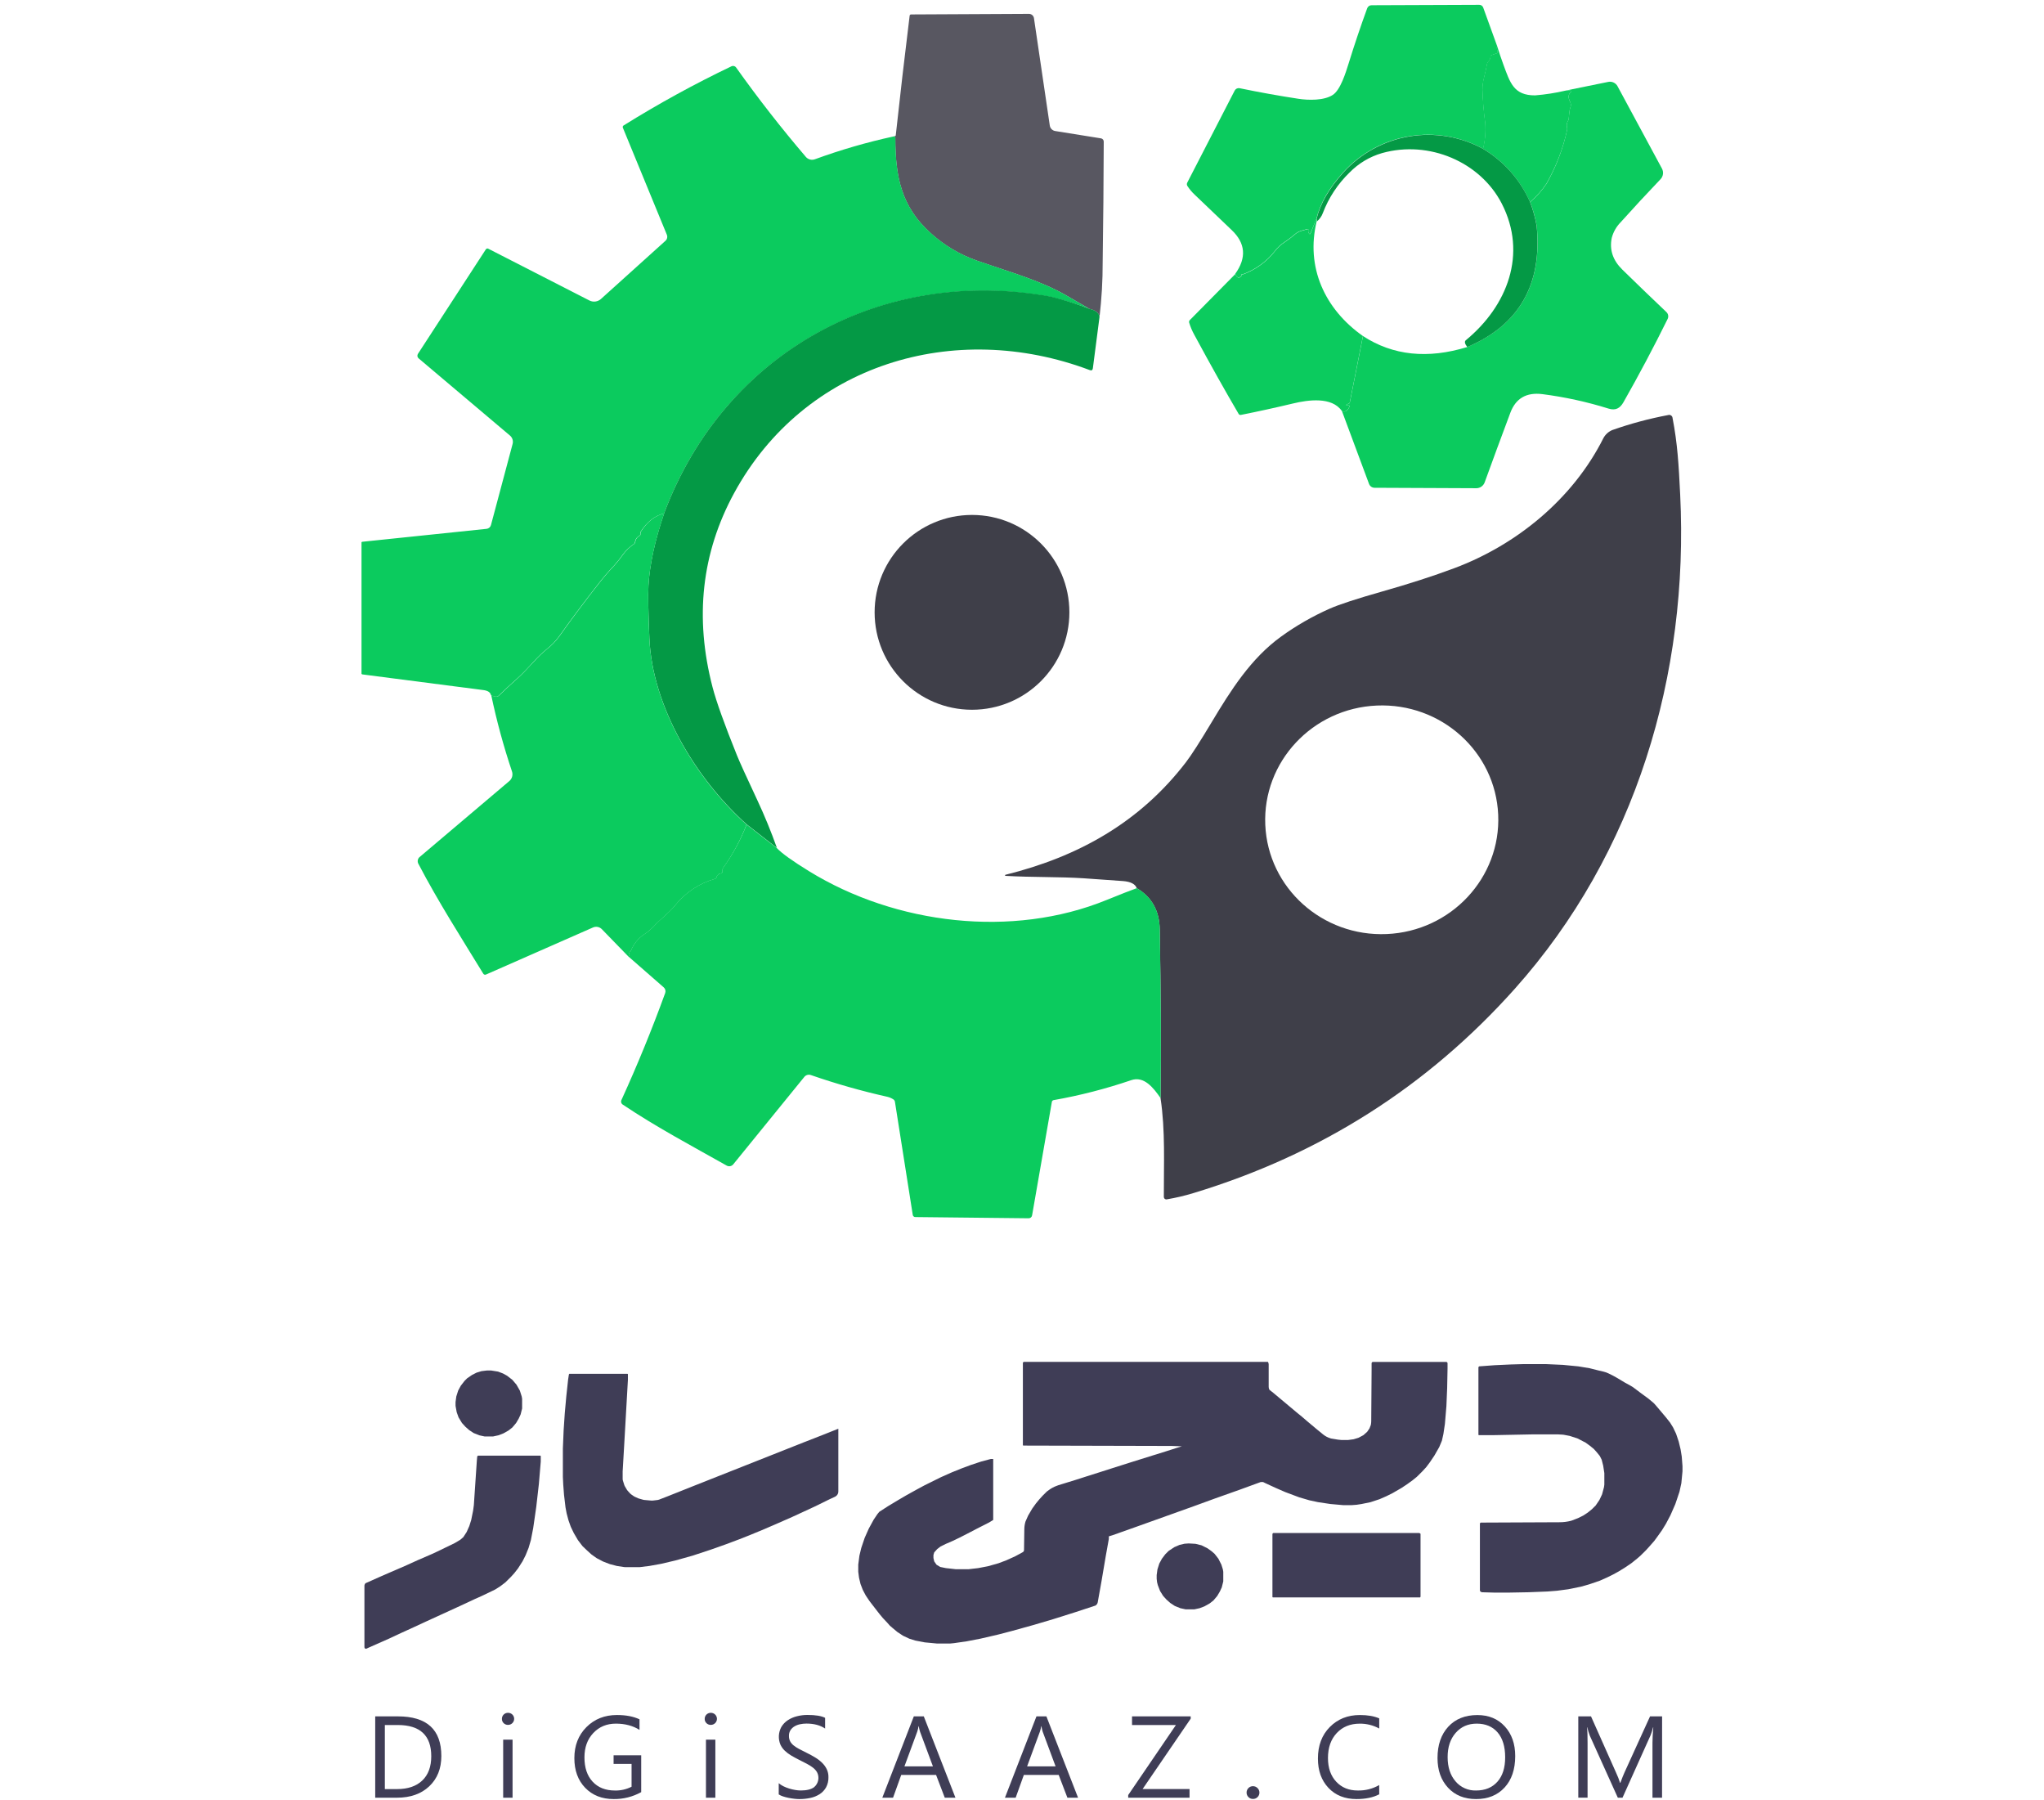 <svg width="334" height="294" viewBox="0 0 334 294" fill="none"
    xmlns="http://www.w3.org/2000/svg">
    <g clip-path="url(#clip0_1058_727)">
        <path d="M244.629 7.494C244.578 7.791 244.606 8.097 244.712 8.38C244.73 8.413 244.74 8.451 244.741 8.489C244.742 8.527 244.734 8.565 244.717 8.599C244.701 8.634 244.676 8.664 244.646 8.687C244.615 8.71 244.58 8.726 244.542 8.733L243.773 8.994C243.713 9.01 243.66 9.045 243.623 9.094C243.585 9.143 243.565 9.203 243.565 9.265C243.554 9.566 243.427 9.85 243.211 10.059C243.104 10.162 243.031 10.295 243.003 10.441C242.861 11.187 242.7 11.922 242.519 12.648C242.338 13.312 242.249 13.998 242.253 14.686C242.308 16.49 242.458 18.289 242.703 20.077C242.817 21.499 242.696 22.93 242.345 24.312C238.661 22.292 234.404 21.571 230.261 22.264C226.117 22.958 222.327 25.026 219.501 28.136C217.182 30.697 215.718 33.225 215.112 35.719L214.144 38.096C214.07 38.28 213.979 38.28 213.873 38.096C213.775 37.938 213.744 37.749 213.786 37.568C213.815 37.426 213.758 37.376 213.616 37.418C212.852 37.651 212.247 37.694 211.603 38.251C211.057 38.725 210.48 39.162 209.875 39.557C209.295 39.933 208.783 40.404 208.36 40.951C207.019 42.681 205.222 44.003 203.172 44.77C203.003 44.83 202.818 44.83 202.649 44.77C202.678 44.765 202.707 44.767 202.735 44.776C202.762 44.784 202.788 44.799 202.809 44.818C202.828 44.834 202.844 44.854 202.854 44.877C202.865 44.899 202.871 44.924 202.871 44.949C202.871 44.974 202.865 44.998 202.854 45.021C202.844 45.044 202.828 45.064 202.809 45.08C202.448 45.509 202.125 45.396 201.841 44.741C203.722 42.114 203.529 39.727 201.26 37.578C199.25 35.671 197.25 33.759 195.259 31.843C194.781 31.403 194.361 30.904 194.01 30.357C193.964 30.276 193.94 30.184 193.94 30.091C193.94 29.997 193.964 29.906 194.01 29.825L201.754 14.797C201.828 14.653 201.947 14.537 202.093 14.467C202.239 14.397 202.404 14.377 202.562 14.41C205.789 15.078 208.993 15.654 212.174 16.138C213.805 16.389 216.356 16.447 217.788 15.504C219.051 14.676 219.913 11.825 220.353 10.427C221.321 7.294 222.341 4.264 223.412 1.338C223.469 1.193 223.568 1.07 223.697 0.983C223.826 0.897 223.978 0.852 224.133 0.854L241.721 0.786C241.86 0.784 241.996 0.826 242.11 0.905C242.224 0.984 242.312 1.096 242.36 1.226L244.629 7.494Z" fill="#0BCB5E"/>
        <path d="M179.67 51.763C179.567 51.118 179.009 50.681 177.996 50.452L174.371 48.346C170.102 45.859 165.31 44.557 159.629 42.582C156.847 41.608 154.288 40.088 152.103 38.11C147.239 33.755 146.295 28.808 146.295 22.541C146.298 22.514 146.295 22.487 146.287 22.462C146.279 22.436 146.267 22.412 146.249 22.391C146.232 22.37 146.211 22.353 146.188 22.341C146.164 22.328 146.138 22.321 146.111 22.318C146.056 22.312 146.001 22.312 145.947 22.318C146.221 22.27 146.361 22.209 146.368 22.134C147.074 15.643 147.831 9.128 148.637 2.591C148.637 2.559 148.644 2.526 148.657 2.496C148.67 2.467 148.69 2.44 148.714 2.418C148.738 2.396 148.767 2.379 148.798 2.369C148.829 2.359 148.861 2.356 148.894 2.359L168.132 2.262C168.331 2.261 168.524 2.332 168.675 2.462C168.826 2.592 168.926 2.772 168.955 2.969L171.539 20.498C171.571 20.724 171.673 20.934 171.833 21.097C171.992 21.26 172.2 21.367 172.425 21.404L179.912 22.604C180.036 22.625 180.149 22.69 180.231 22.787C180.312 22.883 180.357 23.005 180.357 23.131C180.338 29.665 180.28 36.231 180.183 42.829C180.19 45.815 180.018 48.798 179.67 51.763Z" fill="#585761"/>
        <path d="M244.629 7.494C244.952 8.533 245.297 9.556 245.665 10.562C246.764 13.544 247.364 15.591 250.839 15.581C252.518 15.446 254.184 15.185 255.824 14.802C256.115 14.75 256.414 14.761 256.7 14.836C256.806 14.871 256.816 14.925 256.729 14.995C256.267 15.373 256.201 15.894 256.53 16.559C256.687 16.828 256.731 17.148 256.651 17.449C256.558 17.733 256.511 17.88 256.511 17.89C256.434 18.416 256.374 18.94 256.332 19.463C256.323 19.54 256.297 19.615 256.255 19.68C256.141 19.847 256.065 20.036 256.032 20.235C256 20.434 256.011 20.638 256.066 20.832C256.102 20.979 256.102 21.131 256.066 21.278C255.383 24.348 254.241 27.298 252.678 30.028C251.926 31.137 251.029 32.142 250.011 33.014C248.418 29.38 245.729 26.334 242.321 24.302C242.671 22.92 242.792 21.489 242.679 20.068C242.434 18.28 242.284 16.48 242.229 14.676C242.225 13.988 242.314 13.303 242.495 12.639C242.682 11.913 242.844 11.177 242.979 10.432C243.007 10.286 243.08 10.152 243.187 10.049C243.403 9.84 243.53 9.556 243.54 9.256C243.541 9.194 243.561 9.134 243.599 9.085C243.636 9.036 243.689 9.001 243.749 8.985L244.518 8.723C244.556 8.716 244.591 8.701 244.622 8.677C244.652 8.654 244.676 8.624 244.693 8.59C244.709 8.555 244.718 8.517 244.717 8.479C244.716 8.441 244.706 8.404 244.688 8.37C244.592 8.088 244.571 7.786 244.629 7.494Z" fill="#0BCB5E"/>
        <path d="M145.966 22.299C146.02 22.293 146.076 22.293 146.13 22.299C146.157 22.301 146.183 22.309 146.207 22.322C146.231 22.334 146.252 22.351 146.269 22.372C146.286 22.392 146.299 22.416 146.306 22.442C146.314 22.468 146.317 22.495 146.314 22.521C146.314 28.789 147.239 33.75 152.122 38.091C154.301 40.068 156.853 41.59 159.628 42.568C165.31 44.542 170.102 45.844 174.37 48.332L177.995 50.437C175.941 49.661 173.839 49.015 171.704 48.501C144.117 43.458 118.36 57.62 108.516 83.87C107.015 84.235 105.738 85.232 104.683 86.861C104.638 86.934 104.614 87.018 104.615 87.103V87.321C104.615 87.363 104.603 87.405 104.581 87.441C104.558 87.477 104.527 87.506 104.489 87.524C104.291 87.618 104.121 87.76 103.994 87.938C103.867 88.116 103.787 88.323 103.763 88.541C103.755 88.614 103.73 88.684 103.691 88.746C103.651 88.808 103.598 88.86 103.536 88.899C102.86 89.349 102.269 89.914 101.788 90.569C101.341 91.206 100.856 91.817 100.336 92.398C99.44 93.337 98.592 94.32 97.796 95.346C95.376 98.44 93.222 101.319 91.334 103.985C90.781 104.735 90.13 105.409 89.398 105.988C88.651 106.601 87.949 107.267 87.298 107.982C86.114 109.289 85.198 110.229 84.549 110.804C83.504 111.727 82.481 112.675 81.481 113.65C81.429 113.703 81.366 113.744 81.297 113.772C81.228 113.8 81.153 113.812 81.079 113.809C80.781 113.797 80.489 113.716 80.227 113.572C80.137 113.107 79.729 112.828 79.003 112.735C72.463 111.899 65.88 111.047 59.256 110.179C59.225 110.179 59.195 110.172 59.167 110.159C59.139 110.146 59.114 110.127 59.093 110.104C59.072 110.081 59.057 110.054 59.048 110.024C59.038 109.995 59.035 109.963 59.039 109.933V88.72C59.035 88.692 59.038 88.664 59.046 88.637C59.055 88.61 59.069 88.586 59.088 88.565C59.106 88.544 59.13 88.528 59.155 88.517C59.181 88.506 59.209 88.501 59.237 88.502L79.511 86.392C79.678 86.373 79.836 86.305 79.964 86.195C80.092 86.085 80.183 85.94 80.227 85.777L83.765 72.516C83.829 72.272 83.822 72.015 83.746 71.774C83.669 71.534 83.527 71.32 83.334 71.156L68.399 58.539C68.296 58.451 68.228 58.328 68.208 58.194C68.189 58.059 68.219 57.922 68.292 57.808L79.371 40.763C79.39 40.723 79.418 40.689 79.453 40.661C79.487 40.634 79.527 40.614 79.569 40.603C79.612 40.592 79.656 40.59 79.7 40.597C79.743 40.605 79.784 40.622 79.821 40.646L96.31 49.087C96.613 49.242 96.956 49.301 97.294 49.257C97.632 49.213 97.949 49.068 98.202 48.84L108.743 39.335C108.878 39.212 108.971 39.051 109.011 38.874C109.051 38.696 109.035 38.511 108.966 38.343L101.779 20.866C101.752 20.801 101.749 20.729 101.77 20.661C101.791 20.594 101.835 20.536 101.895 20.498C107.566 16.963 113.429 13.746 119.458 10.862C119.53 10.82 119.609 10.792 119.691 10.78C119.774 10.768 119.857 10.772 119.938 10.793C120.019 10.814 120.094 10.85 120.161 10.9C120.227 10.95 120.283 11.013 120.325 11.085C123.893 16.099 127.678 20.947 131.679 25.629C131.857 25.837 132.095 25.987 132.361 26.056C132.627 26.125 132.907 26.111 133.165 26.016C137.343 24.488 141.619 23.246 145.966 22.299Z" fill="#0BCB5E"/>
        <path d="M219.279 67.149C219.798 67.372 220.21 67.131 220.513 66.428C220.571 66.296 220.526 66.23 220.377 66.23H220.16C219.953 66.23 219.937 66.173 220.111 66.06C220.18 66.013 220.257 65.98 220.339 65.963C220.399 65.952 220.454 65.922 220.497 65.878C220.539 65.834 220.567 65.777 220.576 65.716L222.72 54.9C227.611 58.084 233.296 58.679 239.775 56.685C248.258 53.072 252.034 46.472 251.105 36.886C250.871 35.565 250.513 34.268 250.036 33.014C251.053 32.142 251.95 31.138 252.702 30.028C254.256 27.295 255.388 24.343 256.061 21.273C256.098 21.127 256.098 20.974 256.061 20.828C256.006 20.634 255.995 20.43 256.028 20.231C256.06 20.032 256.136 19.842 256.25 19.676C256.292 19.61 256.319 19.535 256.327 19.458C256.369 18.935 256.429 18.411 256.506 17.885C256.506 17.885 256.555 17.73 256.647 17.445C256.726 17.143 256.682 16.823 256.526 16.554C256.203 15.889 256.269 15.368 256.724 14.991C256.811 14.92 256.802 14.867 256.695 14.831C256.409 14.757 256.11 14.745 255.819 14.797L262.798 13.379C263.093 13.319 263.399 13.355 263.672 13.482C263.945 13.61 264.17 13.821 264.313 14.086L271.573 27.54C271.721 27.817 271.779 28.133 271.737 28.444C271.695 28.755 271.556 29.046 271.34 29.273C269.13 31.586 266.957 33.932 264.821 36.31C264.123 37.019 263.623 37.898 263.369 38.861C262.969 40.797 263.545 42.524 265.097 44.044C267.539 46.432 269.937 48.74 272.289 50.97C272.444 51.113 272.547 51.303 272.584 51.511C272.621 51.719 272.589 51.934 272.492 52.122C270.234 56.694 267.828 61.227 265.276 65.721C264.71 66.718 263.974 67.096 262.856 66.752C259.323 65.65 255.7 64.858 252.03 64.386C249.429 64.063 247.688 65.07 246.807 67.406C245.385 71.2 243.984 74.994 242.607 78.789C242.507 79.07 242.324 79.313 242.082 79.486C241.839 79.659 241.549 79.754 241.251 79.757L224.603 79.684C224.409 79.682 224.221 79.621 224.062 79.511C223.904 79.4 223.782 79.245 223.712 79.065L219.279 67.149Z" fill="#0BCB5E"/>
        <path d="M242.336 24.312C245.744 26.344 248.432 29.39 250.026 33.024C250.504 34.278 250.862 35.574 251.095 36.895C252.025 46.481 248.248 53.081 239.766 56.695C239.346 56.166 239.267 55.793 239.528 55.577C246.304 50.002 249.634 41.474 245.385 33.237C241.885 26.461 233.522 22.855 225.837 25.009C223.817 25.593 221.983 26.69 220.513 28.194C218.594 30.053 217.107 32.312 216.157 34.809C215.964 35.341 215.629 35.809 215.189 36.165L215.136 35.748C215.743 33.254 217.206 30.726 219.526 28.165C222.345 25.058 226.127 22.989 230.264 22.291C234.401 21.592 238.652 22.304 242.336 24.312Z" fill="#049945"/>
        <path d="M215.102 35.719L215.155 36.136C213.331 43.637 216.452 50.486 222.71 54.895L220.566 65.712C220.557 65.772 220.53 65.829 220.487 65.873C220.445 65.917 220.389 65.947 220.329 65.958C220.248 65.975 220.17 66.008 220.102 66.055C219.927 66.168 219.943 66.225 220.15 66.225H220.368C220.516 66.225 220.561 66.291 220.503 66.423C220.2 67.126 219.789 67.367 219.269 67.144C217.633 64.778 213.781 65.315 211.283 65.915C208.464 66.589 205.631 67.21 202.785 67.778C202.709 67.799 202.629 67.793 202.558 67.761C202.486 67.729 202.428 67.674 202.393 67.604C200.254 63.964 197.843 59.665 195.162 54.706C194.811 54.077 194.529 53.411 194.32 52.722C194.295 52.644 194.292 52.561 194.313 52.482C194.333 52.403 194.376 52.332 194.436 52.276L201.856 44.77C202.146 45.415 202.469 45.528 202.824 45.109C202.843 45.093 202.858 45.073 202.869 45.05C202.88 45.028 202.885 45.003 202.885 44.978C202.885 44.953 202.88 44.928 202.869 44.906C202.858 44.883 202.843 44.863 202.824 44.847C202.802 44.828 202.777 44.813 202.749 44.805C202.722 44.797 202.692 44.794 202.664 44.799C202.833 44.859 203.017 44.859 203.187 44.799C205.237 44.032 207.033 42.71 208.375 40.98C208.798 40.434 209.31 39.962 209.89 39.587C210.495 39.191 211.072 38.754 211.617 38.28C212.261 37.723 212.866 37.68 213.631 37.447C213.773 37.405 213.829 37.455 213.8 37.597C213.758 37.778 213.79 37.967 213.887 38.125C213.994 38.293 214.084 38.293 214.158 38.125L215.102 35.719Z" fill="#0BCB5E"/>
        <path d="M177.995 50.442C179.009 50.668 179.567 51.105 179.67 51.754L178.581 60.151C178.539 60.473 178.366 60.575 178.063 60.456C155.912 52.122 131.422 59.488 119.947 80.575C114.643 90.335 113.472 100.897 116.434 112.261C117.047 114.61 118.376 118.32 120.421 123.392C120.831 124.415 121.951 126.878 123.78 130.782C124.929 133.235 125.987 135.816 126.955 138.526L121.99 134.654C113.622 127.133 106.589 115.382 106.115 104.29C105.931 99.998 105.88 97.135 105.96 95.699C106.157 92.23 107.015 88.272 108.535 83.822C118.379 57.571 144.146 43.41 171.723 48.453C173.853 48.985 175.948 49.649 177.995 50.442Z" fill="#049945"/>
        <path d="M189.64 179.412C189.734 171.346 189.688 162.15 189.505 151.826C189.45 148.78 188.199 146.539 185.754 145.103C185.515 144.419 184.762 144.029 183.494 143.932C181.39 143.774 179.293 143.625 177.202 143.487C173.214 143.216 168.611 143.337 164.299 143.085C164.279 143.08 164.261 143.069 164.248 143.053C164.235 143.036 164.228 143.016 164.228 142.995C164.228 142.975 164.235 142.955 164.248 142.938C164.261 142.922 164.279 142.911 164.299 142.906C176.229 139.954 186.272 134.32 193.793 124.515C194.661 123.386 196.072 121.188 198.027 117.923C201.13 112.749 204.392 107.571 209.328 103.999C211.803 102.209 214.459 100.683 217.251 99.445C218.816 98.751 221.695 97.809 225.89 96.618C230.272 95.376 234.189 94.11 237.641 92.819C247.804 89.02 257 81.533 262 71.582C262.317 70.987 262.83 70.519 263.451 70.256C266.425 69.208 269.475 68.389 272.574 67.807C272.655 67.779 272.74 67.771 272.824 67.781C272.908 67.792 272.989 67.822 273.059 67.869C273.13 67.915 273.189 67.978 273.232 68.051C273.274 68.124 273.299 68.207 273.305 68.291C274.113 72.497 274.307 75.856 274.549 80.768C276.001 110.175 267.289 139.416 247.509 161.549C233.254 177.501 215.757 188.619 195.017 194.904C193.589 195.339 192.134 195.682 190.661 195.93C190.602 195.943 190.542 195.942 190.483 195.927C190.425 195.913 190.371 195.886 190.324 195.848C190.278 195.81 190.241 195.762 190.215 195.707C190.19 195.653 190.177 195.594 190.177 195.534C190.158 190.181 190.439 184.697 189.64 179.412ZM244.813 133.096C244.363 122.787 235.478 114.806 224.97 115.261C214.463 115.716 206.303 124.457 206.754 134.756C207.204 145.064 216.089 153.045 226.597 152.59C237.109 152.131 245.264 143.395 244.813 133.096Z" fill="#3F3F49"/>
        <path d="M108.535 83.865C107.015 88.315 106.157 92.274 105.96 95.742C105.88 97.178 105.931 100.042 106.115 104.333C106.599 115.426 113.622 127.177 121.99 134.698C121.025 137.205 119.745 139.58 118.181 141.764C118.104 141.869 118.063 141.996 118.065 142.127V142.398C118.065 142.47 118.039 142.541 117.99 142.595C117.942 142.65 117.876 142.685 117.803 142.693C117.634 142.707 117.474 142.775 117.346 142.886C117.218 142.998 117.129 143.147 117.092 143.312C117.075 143.376 117.042 143.435 116.995 143.482C116.948 143.528 116.89 143.562 116.826 143.579C114.272 144.304 112.007 145.806 110.345 147.876C109.232 149.261 107.959 150.093 106.802 151.371C106.329 151.863 105.799 152.298 105.225 152.668C104.262 153.323 103.518 154.252 103.09 155.334C103.073 155.382 103.041 155.423 102.998 155.451C102.952 155.483 102.899 155.505 102.843 155.513C102.727 155.536 102.702 155.596 102.766 155.693C102.94 155.96 102.903 156.139 102.655 156.23L98.347 151.797C98.163 151.607 97.925 151.478 97.665 151.428C97.406 151.378 97.137 151.408 96.895 151.516L79.409 159.206C79.332 159.24 79.246 159.245 79.166 159.22C79.086 159.195 79.018 159.142 78.974 159.071C75.363 153.171 71.579 147.266 68.394 141.164C68.271 140.97 68.227 140.736 68.271 140.511C68.315 140.286 68.444 140.086 68.631 139.954L83.218 127.603C83.443 127.414 83.605 127.162 83.684 126.879C83.762 126.597 83.754 126.297 83.659 126.02C82.289 121.938 81.158 117.78 80.271 113.567C80.533 113.711 80.824 113.792 81.123 113.804C81.197 113.807 81.271 113.795 81.34 113.767C81.41 113.74 81.472 113.698 81.524 113.645C82.525 112.677 83.547 111.728 84.593 110.799C85.238 110.225 86.154 109.284 87.342 107.977C87.992 107.262 88.694 106.596 89.442 105.983C90.173 105.404 90.824 104.73 91.378 103.98C93.266 101.314 95.419 98.435 97.839 95.341C98.635 94.316 99.483 93.332 100.38 92.393C100.899 91.812 101.384 91.201 101.832 90.564C102.312 89.909 102.904 89.344 103.579 88.894C103.642 88.856 103.695 88.803 103.734 88.741C103.774 88.679 103.798 88.609 103.807 88.536C103.831 88.319 103.91 88.111 104.038 87.933C104.165 87.755 104.335 87.613 104.533 87.519C104.57 87.501 104.602 87.472 104.624 87.436C104.647 87.4 104.658 87.359 104.658 87.316V87.094C104.658 87.008 104.681 86.924 104.726 86.852C105.765 85.225 107.035 84.23 108.535 83.865Z" fill="#0BCB5E"/>
        <path d="M158.83 115.948C167.619 115.948 174.743 108.824 174.743 100.035C174.743 91.247 167.619 84.122 158.83 84.122C150.042 84.122 142.917 91.247 142.917 100.035C142.917 108.824 150.042 115.948 158.83 115.948Z" fill="#3F3F49"/>
        <path d="M121.999 134.698L126.965 138.569C127.749 139.405 129.499 140.659 132.216 142.33C146.382 151.041 165.422 153.302 180.822 147.024C183.08 146.105 184.728 145.46 185.763 145.089C188.209 146.524 189.459 148.765 189.514 151.811C189.698 162.136 189.743 171.331 189.65 179.398C188.469 177.689 186.944 175.744 184.844 176.46C180.713 177.868 176.48 178.957 172.183 179.717C172.105 179.726 172.033 179.761 171.978 179.817C171.922 179.872 171.887 179.944 171.878 180.022L168.65 198.539C168.63 198.675 168.561 198.8 168.456 198.889C168.351 198.978 168.217 199.026 168.079 199.023L149.625 198.824C149.566 198.832 149.506 198.827 149.449 198.81C149.392 198.793 149.339 198.765 149.294 198.727C149.248 198.689 149.211 198.642 149.185 198.588C149.159 198.535 149.144 198.477 149.141 198.418L146.237 179.993C146.225 179.914 146.196 179.838 146.152 179.77C146.109 179.703 146.052 179.645 145.985 179.601C145.69 179.405 145.362 179.263 145.017 179.18C140.78 178.233 136.599 177.046 132.497 175.623C132.31 175.558 132.108 175.552 131.917 175.606C131.727 175.659 131.558 175.77 131.432 175.923L119.817 190.21C119.69 190.365 119.513 190.471 119.317 190.508C119.12 190.545 118.916 190.512 118.742 190.413C113.022 187.19 107.243 184.121 101.803 180.477C101.732 180.439 101.67 180.387 101.619 180.325C101.569 180.262 101.532 180.19 101.51 180.113C101.488 180.035 101.483 179.954 101.493 179.875C101.503 179.795 101.53 179.718 101.571 179.649C104.174 173.938 106.549 168.131 108.695 162.226C108.753 162.065 108.761 161.89 108.718 161.724C108.675 161.558 108.582 161.409 108.453 161.297L102.645 156.22C102.893 156.13 102.931 155.951 102.756 155.683C102.692 155.586 102.718 155.526 102.834 155.504C102.89 155.495 102.943 155.473 102.989 155.441C103.031 155.413 103.064 155.373 103.081 155.325C103.509 154.242 104.252 153.313 105.215 152.658C105.79 152.289 106.319 151.853 106.793 151.361C107.949 150.083 109.213 149.251 110.335 147.867C111.997 145.796 114.262 144.294 116.816 143.569C116.88 143.552 116.938 143.519 116.985 143.472C117.032 143.425 117.065 143.367 117.082 143.303C117.12 143.137 117.209 142.988 117.337 142.877C117.464 142.765 117.625 142.697 117.794 142.683C117.866 142.675 117.932 142.64 117.981 142.586C118.029 142.531 118.055 142.461 118.055 142.388V142.117C118.053 141.986 118.094 141.859 118.171 141.754C119.742 139.574 121.028 137.203 121.999 134.698Z" fill="#0BCB5E"/>
    </g>
    <g clip-path="url(#clip1_1058_727)">
        <path d="M167.267 222.482H207.185C207.266 222.601 207.309 222.74 207.309 222.883V226.563C207.309 226.716 207.345 226.867 207.414 227.004C207.425 227.027 207.441 227.046 207.461 227.062L208.044 227.524L212.036 230.864L212.711 231.411L213.631 232.202L215.229 233.539L215.904 234.087L216.151 234.293C216.515 234.597 216.937 234.826 217.393 234.964L217.501 234.998L218.608 235.183L219.223 235.245H220.267L221.188 235.122L221.986 234.879L222.785 234.454L223.4 233.907L223.775 233.359L224.011 232.756V232.712C224.046 232.539 224.064 232.364 224.066 232.189L224.126 223.822V222.709C224.126 222.68 224.131 222.651 224.143 222.624C224.154 222.597 224.171 222.572 224.192 222.551C224.212 222.531 224.237 222.514 224.265 222.503C224.292 222.492 224.321 222.486 224.351 222.486H236.309C236.369 222.486 236.427 222.51 236.47 222.552C236.512 222.594 236.536 222.651 236.536 222.711V223.581L236.474 226.735L236.35 229.704L236.105 232.621L235.859 234.261L235.614 235.356L235.184 236.389L234.385 237.787L233.649 238.881L233.049 239.681L232.374 240.41L231.513 241.262L230.838 241.809L229.917 242.477L228.997 243.086L227.523 243.938L226.541 244.424L225.434 244.91L223.961 245.396L222.487 245.7L221.688 245.823L220.889 245.884H219.478L217.389 245.698L215.362 245.394L213.95 245.09L212.293 244.604L210.02 243.752L208.485 243.084L206.765 242.294L206.39 242.108H206.015L202.515 243.385L198.577 244.782L195.077 246.058L185.741 249.398L181.804 250.795L181.189 250.981V251.406L180.698 254.141L179.987 258.34L179.374 261.76C179.354 261.869 179.31 261.974 179.245 262.065C179.18 262.157 179.096 262.234 178.999 262.29L175.675 263.383L172.182 264.485L168.925 265.45L165.424 266.422L163.09 267.031L160.204 267.699L157.994 268.124L155.905 268.428L155.29 268.489H153.081L151.116 268.304L149.581 268.011L148.598 267.706L147.55 267.213L146.63 266.604L145.831 265.936L145.401 265.565L144.972 265.079L144.239 264.3L143.686 263.632L143.071 262.841L142.088 261.565L141.473 260.654L140.988 259.737L140.613 258.765L140.367 257.731L140.243 256.759V255.605L140.431 254.146L140.738 252.87L141.292 251.23L141.967 249.71L142.765 248.252L143.38 247.34L143.688 246.969L145.1 246.058L146.819 245.025L148.171 244.234L149.706 243.383L151.058 242.654L153.76 241.316L155.541 240.525L157.199 239.857L158.672 239.31L160.33 238.763L161.862 238.354C161.905 238.343 161.949 238.337 161.993 238.338H162.295V248.305L161.626 248.714L159.653 249.717L158.487 250.326L156.829 251.178L155.603 251.762L154.533 252.224L153.698 252.636L153.145 253.061L152.654 253.608L152.53 254.033V254.519L152.654 255.067L153.029 255.614L153.644 255.985L154.564 256.171L156.222 256.356H158.237L159.835 256.171L161.432 255.866L163.152 255.38L164.442 254.894L165.915 254.226L167.144 253.558C167.201 253.521 167.247 253.47 167.28 253.411C167.313 253.351 167.33 253.285 167.331 253.217L167.38 249.816C167.384 249.395 167.447 248.978 167.567 248.574L167.997 247.602L168.672 246.448L169.287 245.596L169.84 244.928L170.393 244.32L171.068 243.652L171.418 243.398C171.797 243.123 172.212 242.9 172.652 242.737L172.973 242.618L175.737 241.767L177.64 241.158L179.612 240.533L181.515 239.924L184.77 238.891L188.271 237.796L190.419 237.128L192.322 236.519L193.121 236.276L191.464 236.215L167.205 236.154L167.144 236.092V222.605L167.267 222.482Z" fill="#3F3D56"/>
        <path d="M248.823 222.848H252.691L255.393 222.97L257.911 223.214L259.754 223.518L261.227 223.889L262.024 224.075C262.31 224.141 262.587 224.24 262.849 224.37L263.479 224.681C263.686 224.784 263.888 224.894 264.087 225.012L265.478 225.843L266.442 226.373C266.642 226.483 266.835 226.607 267.017 226.745L268.219 227.652L269.286 228.429L270.047 229.055C270.188 229.17 270.319 229.298 270.437 229.437L271.08 230.19L272.222 231.545L272.897 232.396L273.388 233.187L273.88 234.22L274.309 235.497L274.617 236.774L274.804 237.928L274.928 239.509V240.36L274.74 242.305L274.433 243.702L273.758 245.708L272.959 247.532L272.222 248.929L271.547 250.024L270.81 251.057L270.319 251.725L269.52 252.636L268.967 253.245L268.047 254.156L267.555 254.581L266.573 255.371L265.59 256.039L264.608 256.648L263.626 257.195L262.643 257.681L261.415 258.229L259.817 258.776L258.344 259.201L256.255 259.626L254.412 259.869L252.876 259.991L249.745 260.114L246.37 260.175H244.281L242.133 260.114L241.887 259.991L241.825 259.806V248.858L241.949 248.736L254.875 248.678C255.508 248.676 256.138 248.593 256.75 248.432L257.856 248.007L258.717 247.582L259.454 247.096L260.129 246.548L260.744 245.94L261.359 245.029L261.788 244.118L262.096 242.963L262.157 242.539V240.653L261.97 239.438L261.724 238.466L261.417 237.857L260.926 237.249L260.434 236.701L259.759 236.154L259.084 235.668L257.794 235L256.504 234.575L255.522 234.389L255.323 234.367C255.088 234.341 254.851 234.328 254.614 234.328H250.302L244.038 234.45H241.643L241.582 234.389V223.334L241.705 223.212L244.223 223.026L246.863 222.904L248.823 222.848Z" fill="#3F3D56"/>
        <path d="M93.022 224.427H102.542L102.603 224.488V225.373C102.603 225.391 102.603 225.408 102.603 225.425L101.988 236.217L101.745 240.382C101.745 240.401 101.745 240.419 101.745 240.436V241.603C101.745 241.698 101.759 241.792 101.788 241.882L102.02 242.624C102.042 242.689 102.071 242.751 102.107 242.809L102.435 243.366C102.467 243.421 102.506 243.473 102.549 243.52L102.965 243.976C103.013 244.029 103.067 244.077 103.126 244.118L103.58 244.433C103.627 244.466 103.678 244.494 103.73 244.518L104.263 244.758C104.305 244.777 104.349 244.793 104.394 244.806L105.101 245.006C105.158 245.022 105.216 245.033 105.275 245.038L106.44 245.142C106.502 245.148 106.565 245.148 106.627 245.142L107.452 245.045C107.532 245.036 107.611 245.017 107.686 244.988L109.291 244.364L113.405 242.724L131.521 235.553L133.24 234.885L136.925 233.426L136.987 233.398V243.665C136.987 243.823 136.947 243.98 136.869 244.118C136.791 244.257 136.678 244.374 136.542 244.457C136.511 244.477 136.478 244.495 136.445 244.511L135.451 244.973L133.124 246.116L129.44 247.817L127.229 248.79L124.833 249.827L122.613 250.743L120.77 251.473L118.497 252.324L116.113 253.167L113.165 254.139L110.339 254.929L108.03 255.471L107.981 255.481L106.005 255.837H105.952L104.563 256.009C104.524 256.012 104.485 256.012 104.446 256.009H102.12C102.073 256.009 102.026 256.005 101.979 255.998L100.871 255.833C100.837 255.828 100.804 255.821 100.772 255.813L99.707 255.534C99.672 255.525 99.638 255.514 99.605 255.501L98.6 255.115C98.566 255.102 98.533 255.087 98.501 255.07L97.564 254.579C97.526 254.56 97.491 254.538 97.457 254.514L96.695 253.976C96.664 253.953 96.634 253.929 96.605 253.903L95.912 253.273L95.218 252.61C95.186 252.579 95.157 252.545 95.13 252.51L94.466 251.636C94.444 251.606 94.423 251.575 94.404 251.543L93.776 250.471C93.762 250.447 93.75 250.424 93.739 250.4L93.287 249.456C93.273 249.427 93.261 249.398 93.251 249.369L92.912 248.417C92.903 248.393 92.895 248.369 92.889 248.344L92.6 247.259C92.6 247.237 92.595 247.215 92.585 247.194L92.413 246.287C92.413 246.266 92.41 246.245 92.404 246.224L92.162 244.182L92.038 242.542L91.976 241.266V236.644L92.1 233.675L92.287 230.879L92.533 228.144L92.837 225.334L92.96 224.544L93.022 224.427Z" fill="#3F3D56"/>
        <path d="M78.1 237.798H88.302L88.363 237.859V238.77L88.056 242.416L87.626 246.184L87.126 249.641L86.751 251.586L86.376 252.862L85.885 254.078L85.393 255.05L84.657 256.204L84.042 256.995L83.489 257.603L82.568 258.514L81.769 259.123L80.909 259.67L78.76 260.704L77.532 261.251L75.321 262.285L72.004 263.804L69.61 264.899L67.645 265.81L65.633 266.727L63.552 267.699L60.111 269.219L59.924 269.315C59.886 269.337 59.842 269.349 59.798 269.349C59.753 269.349 59.71 269.337 59.672 269.314C59.633 269.292 59.602 269.26 59.58 269.222C59.559 269.183 59.548 269.14 59.549 269.096V259.076C59.549 258.995 59.566 258.913 59.598 258.838C59.63 258.763 59.677 258.694 59.736 258.637L62.193 257.542L63.728 256.874L66.123 255.84L68.271 254.868L70.489 253.909L71.41 253.484L74.296 252.087L75.216 251.539L75.707 251.114L76.26 250.263L76.69 249.291L76.997 248.318L77.305 246.799L77.429 245.888L77.92 238.595L77.982 237.927L78.1 237.798Z" fill="#3F3D56"/>
        <path d="M208.046 250.439H231.935L232.123 250.562V260.832L232.061 260.954H207.984L207.923 260.893V250.569L208.046 250.439Z" fill="#3F3D56"/>
        <path d="M194.237 252.141L195.343 252.202L196.326 252.445L197.308 252.931L197.983 253.417L198.474 253.842L199.089 254.633L199.581 255.605L199.826 256.395L199.888 256.766V258.347L199.643 259.32L199.335 259.988L198.906 260.717L198.291 261.446L197.676 261.932L196.815 262.418L196.016 262.723L195.156 262.908H193.744L192.883 262.723L191.963 262.351L191.226 261.865L190.611 261.318L190.058 260.709L189.566 259.919L189.191 258.947L189.068 258.46L189.006 257.913V257.304L189.13 256.393L189.437 255.421L189.866 254.631L190.42 253.901L190.973 253.354L191.893 252.746L192.754 252.374L193.553 252.189L194.237 252.141Z" fill="#3F3D56"/>
        <path d="M79.604 223.883H80.219L81.385 224.069L82.184 224.373L82.859 224.744L83.719 225.412L84.394 226.203L84.947 227.175L85.255 228.147L85.317 228.518V230.099L85.071 231.071L84.764 231.739L84.334 232.469L83.719 233.198L83.104 233.684L82.244 234.17L81.445 234.474L80.584 234.66H79.172L78.312 234.474L77.391 234.103L76.654 233.617L76.04 233.07L75.486 232.461L74.933 231.55L74.626 230.699L74.438 229.665V229.045L74.562 228.134L74.87 227.162L75.299 226.372L75.914 225.581L76.343 225.156L77.142 224.609L77.879 224.238L78.677 223.995L79.604 223.883Z" fill="#3F3D56"/>
        <path d="M61.313 293.678V280.392H65.02C69.751 280.392 72.117 282.551 72.117 286.868C72.117 288.919 71.46 290.567 70.146 291.811C68.832 293.055 67.072 293.678 64.864 293.678H61.313ZM62.886 281.803V292.271H64.889C66.649 292.271 68.019 291.805 68.999 290.872C69.979 289.939 70.469 288.618 70.469 286.907C70.469 283.504 68.64 281.803 64.983 281.803H62.886Z" fill="#3F3D56"/>
        <path d="M83.006 281.782C82.877 281.784 82.748 281.761 82.627 281.713C82.507 281.665 82.397 281.594 82.305 281.504C82.21 281.413 82.135 281.304 82.085 281.183C82.035 281.062 82.011 280.931 82.015 280.801C82.012 280.671 82.036 280.541 82.085 280.421C82.134 280.3 82.206 280.19 82.299 280.098C82.391 280.005 82.502 279.932 82.623 279.883C82.745 279.833 82.875 279.809 83.006 279.81C83.139 279.807 83.27 279.831 83.393 279.879C83.516 279.928 83.628 280 83.723 280.092C83.816 280.184 83.89 280.293 83.941 280.413C83.991 280.534 84.017 280.663 84.017 280.793C84.017 280.924 83.991 281.053 83.941 281.173C83.89 281.293 83.816 281.403 83.723 281.495C83.629 281.588 83.517 281.662 83.394 281.711C83.271 281.76 83.139 281.785 83.006 281.782ZM83.756 293.678H82.221V284.191H83.756V293.678Z" fill="#3F3D56"/>
        <path d="M104.775 292.77C103.401 293.531 101.849 293.921 100.275 293.9C98.359 293.9 96.81 293.289 95.627 292.065C94.445 290.842 93.853 289.224 93.853 287.211C93.853 285.154 94.51 283.466 95.824 282.148C97.138 280.829 98.803 280.17 100.819 280.17C102.279 280.17 103.505 280.404 104.498 280.873V282.597C103.411 281.918 102.126 281.578 100.641 281.578C99.141 281.578 97.908 282.091 96.944 283.116C95.978 284.142 95.498 285.47 95.502 287.1C95.502 288.78 95.948 290.1 96.84 291.062C97.733 292.023 98.945 292.503 100.478 292.503C101.424 292.527 102.361 292.314 103.202 291.884V288.156H100.264V286.751H104.777L104.775 292.77Z" fill="#3F3D56"/>
        <path d="M116.143 281.782C116.013 281.784 115.884 281.761 115.764 281.713C115.643 281.665 115.534 281.594 115.442 281.504C115.346 281.413 115.271 281.304 115.221 281.183C115.171 281.062 115.147 280.931 115.151 280.801C115.149 280.671 115.172 280.541 115.221 280.421C115.27 280.3 115.343 280.19 115.435 280.098C115.528 280.005 115.638 279.932 115.76 279.883C115.881 279.833 116.011 279.809 116.143 279.81C116.275 279.807 116.407 279.831 116.53 279.879C116.653 279.928 116.765 280 116.859 280.092C116.953 280.184 117.027 280.293 117.077 280.413C117.128 280.534 117.154 280.663 117.154 280.793C117.154 280.924 117.128 281.053 117.077 281.173C117.027 281.293 116.953 281.403 116.859 281.495C116.766 281.588 116.654 281.662 116.531 281.711C116.408 281.76 116.276 281.785 116.143 281.782ZM116.893 293.678H115.357V284.191H116.893V293.678Z" fill="#3F3D56"/>
        <path d="M127.248 293.142V291.307C127.48 291.505 127.736 291.673 128.011 291.807C128.313 291.956 128.626 292.08 128.949 292.179C129.272 292.279 129.602 292.358 129.937 292.414C130.239 292.467 130.546 292.495 130.854 292.498C131.821 292.498 132.544 292.32 133.021 291.965C133.375 291.67 133.615 291.264 133.702 290.814C133.789 290.365 133.717 289.899 133.499 289.496C133.326 289.215 133.103 288.968 132.839 288.768C132.527 288.529 132.193 288.318 131.842 288.137C131.458 287.937 131.044 287.725 130.6 287.503C130.133 287.268 129.696 287.03 129.288 286.79C128.905 286.567 128.55 286.3 128.231 285.994C127.936 285.711 127.696 285.376 127.524 285.007C127.332 284.548 127.245 284.052 127.27 283.555C127.295 283.058 127.431 282.573 127.668 282.135C127.931 281.689 128.293 281.309 128.726 281.022C129.184 280.722 129.692 280.502 130.225 280.372C130.783 280.23 131.357 280.158 131.934 280.159C133.257 280.159 134.222 280.316 134.827 280.632V282.383C134.034 281.84 133.017 281.569 131.774 281.569C131.428 281.569 131.083 281.604 130.745 281.675C130.422 281.738 130.112 281.855 129.828 282.022C129.565 282.177 129.34 282.39 129.172 282.643C128.996 282.921 128.908 283.244 128.919 283.571C128.909 283.875 128.974 284.176 129.106 284.45C129.245 284.712 129.436 284.942 129.669 285.128C129.953 285.354 130.259 285.553 130.582 285.721C130.94 285.913 131.354 286.123 131.823 286.352C132.292 286.581 132.747 286.829 133.19 287.095C133.597 287.338 133.974 287.627 134.315 287.955C134.63 288.258 134.892 288.612 135.087 289.002C135.284 289.413 135.381 289.863 135.372 290.318C135.392 290.898 135.258 291.474 134.984 291.987C134.732 292.438 134.372 292.82 133.936 293.101C133.471 293.395 132.956 293.604 132.415 293.717C131.819 293.844 131.209 293.906 130.599 293.902C130.336 293.899 130.074 293.883 129.813 293.852C129.501 293.818 129.182 293.768 128.859 293.704C128.546 293.642 128.238 293.562 127.936 293.463C127.693 293.386 127.462 293.278 127.248 293.142Z" fill="#3F3D56"/>
        <path d="M156.123 293.678H154.381L152.958 289.954H147.267L145.928 293.678H144.175L149.324 280.392H150.953L156.123 293.678ZM152.444 288.555L150.338 282.894C150.244 282.604 150.175 282.306 150.132 282.005H150.095C150.05 282.307 149.978 282.604 149.879 282.894L147.792 288.555H152.444Z" fill="#3F3D56"/>
        <path d="M176.16 293.678H174.419L172.995 289.954H167.303L165.964 293.678H164.213L169.362 280.392H170.987L176.16 293.678ZM172.487 288.555L170.382 282.894C170.288 282.604 170.219 282.306 170.176 282.005H170.138C170.094 282.307 170.022 282.604 169.922 282.894L167.836 288.555H172.487Z" fill="#3F3D56"/>
        <path d="M194.567 280.764L186.703 292.268H194.379V293.676H184.354V293.245L192.152 281.803H184.98V280.394H194.567V280.764Z" fill="#3F3D56"/>
        <path d="M204.737 293.882C204.6 293.884 204.463 293.858 204.337 293.805C204.211 293.752 204.096 293.674 204.002 293.576C203.904 293.48 203.826 293.366 203.774 293.24C203.722 293.114 203.696 292.979 203.698 292.843C203.696 292.705 203.721 292.569 203.774 292.441C203.826 292.314 203.903 292.198 204.002 292.101C204.097 292.003 204.211 291.925 204.337 291.873C204.464 291.821 204.6 291.795 204.737 291.798C204.877 291.796 205.016 291.822 205.145 291.875C205.274 291.929 205.39 292.008 205.487 292.108C205.587 292.204 205.666 292.32 205.719 292.448C205.772 292.575 205.798 292.712 205.796 292.85C205.798 292.987 205.771 293.122 205.718 293.248C205.665 293.374 205.586 293.488 205.487 293.583C205.389 293.681 205.272 293.758 205.143 293.809C205.014 293.861 204.876 293.885 204.737 293.882Z" fill="#3F3D56"/>
        <path d="M225.373 293.123C224.38 293.641 223.145 293.9 221.666 293.9C219.756 293.9 218.227 293.292 217.078 292.075C215.929 290.857 215.355 289.261 215.355 287.286C215.355 285.16 216.001 283.443 217.293 282.135C218.586 280.826 220.224 280.172 222.208 280.172C223.481 280.172 224.536 280.354 225.373 280.719V282.378C224.398 281.843 223.3 281.569 222.185 281.582C220.644 281.582 219.394 282.091 218.435 283.111C217.477 284.13 216.997 285.491 216.997 287.193C216.997 288.811 217.445 290.1 218.342 291.062C219.238 292.023 220.413 292.503 221.866 292.501C223.094 292.533 224.306 292.225 225.367 291.613L225.373 293.123Z" fill="#3F3D56"/>
        <path d="M241.188 293.9C239.284 293.9 237.76 293.282 236.615 292.045C235.47 290.808 234.897 289.193 234.897 287.2C234.897 285.063 235.481 283.358 236.649 282.086C237.816 280.815 239.405 280.178 241.415 280.177C243.269 280.177 244.762 280.796 245.894 282.033C247.027 283.27 247.593 284.885 247.593 286.877C247.593 289.046 247.012 290.76 245.851 292.019C244.69 293.278 243.135 293.905 241.188 293.9ZM241.3 281.578C239.889 281.578 238.744 282.081 237.864 283.088C236.984 284.095 236.546 285.417 236.551 287.054C236.551 288.69 236.981 290.008 237.839 291.006C238.247 291.491 238.761 291.878 239.343 292.137C239.924 292.396 240.558 292.521 241.195 292.501C242.668 292.501 243.829 292.026 244.679 291.074C245.529 290.123 245.954 288.792 245.952 287.081C245.952 285.327 245.54 283.972 244.717 283.014C243.893 282.057 242.754 281.578 241.299 281.578H241.3Z" fill="#3F3D56"/>
        <path d="M271.587 293.678H270.023V284.771C270.023 284.068 270.067 283.206 270.155 282.187H270.117C270.018 282.626 269.884 283.057 269.714 283.475L265.126 293.68H264.361L259.782 283.543C259.607 283.102 259.472 282.646 259.379 282.181H259.342C259.392 282.712 259.417 283.578 259.417 284.779V293.672H257.9V280.387H259.977L264.102 289.651C264.347 290.167 264.554 290.7 264.721 291.245H264.777C265.046 290.517 265.262 289.973 265.424 289.614L269.628 280.387H271.595L271.587 293.678Z" fill="#3F3D56"/>
    </g>
    <defs>
        <clipPath id="clip0_1058_727">
            <rect width="215.617" height="198.237" fill="white" transform="translate(59.073 0.791)"/>
        </clipPath>
        <clipPath id="clip1_1058_727">
            <rect width="215.37" height="71.418" fill="white" transform="translate(59.553 222.482)"/>
        </clipPath>
    </defs>
</svg>
